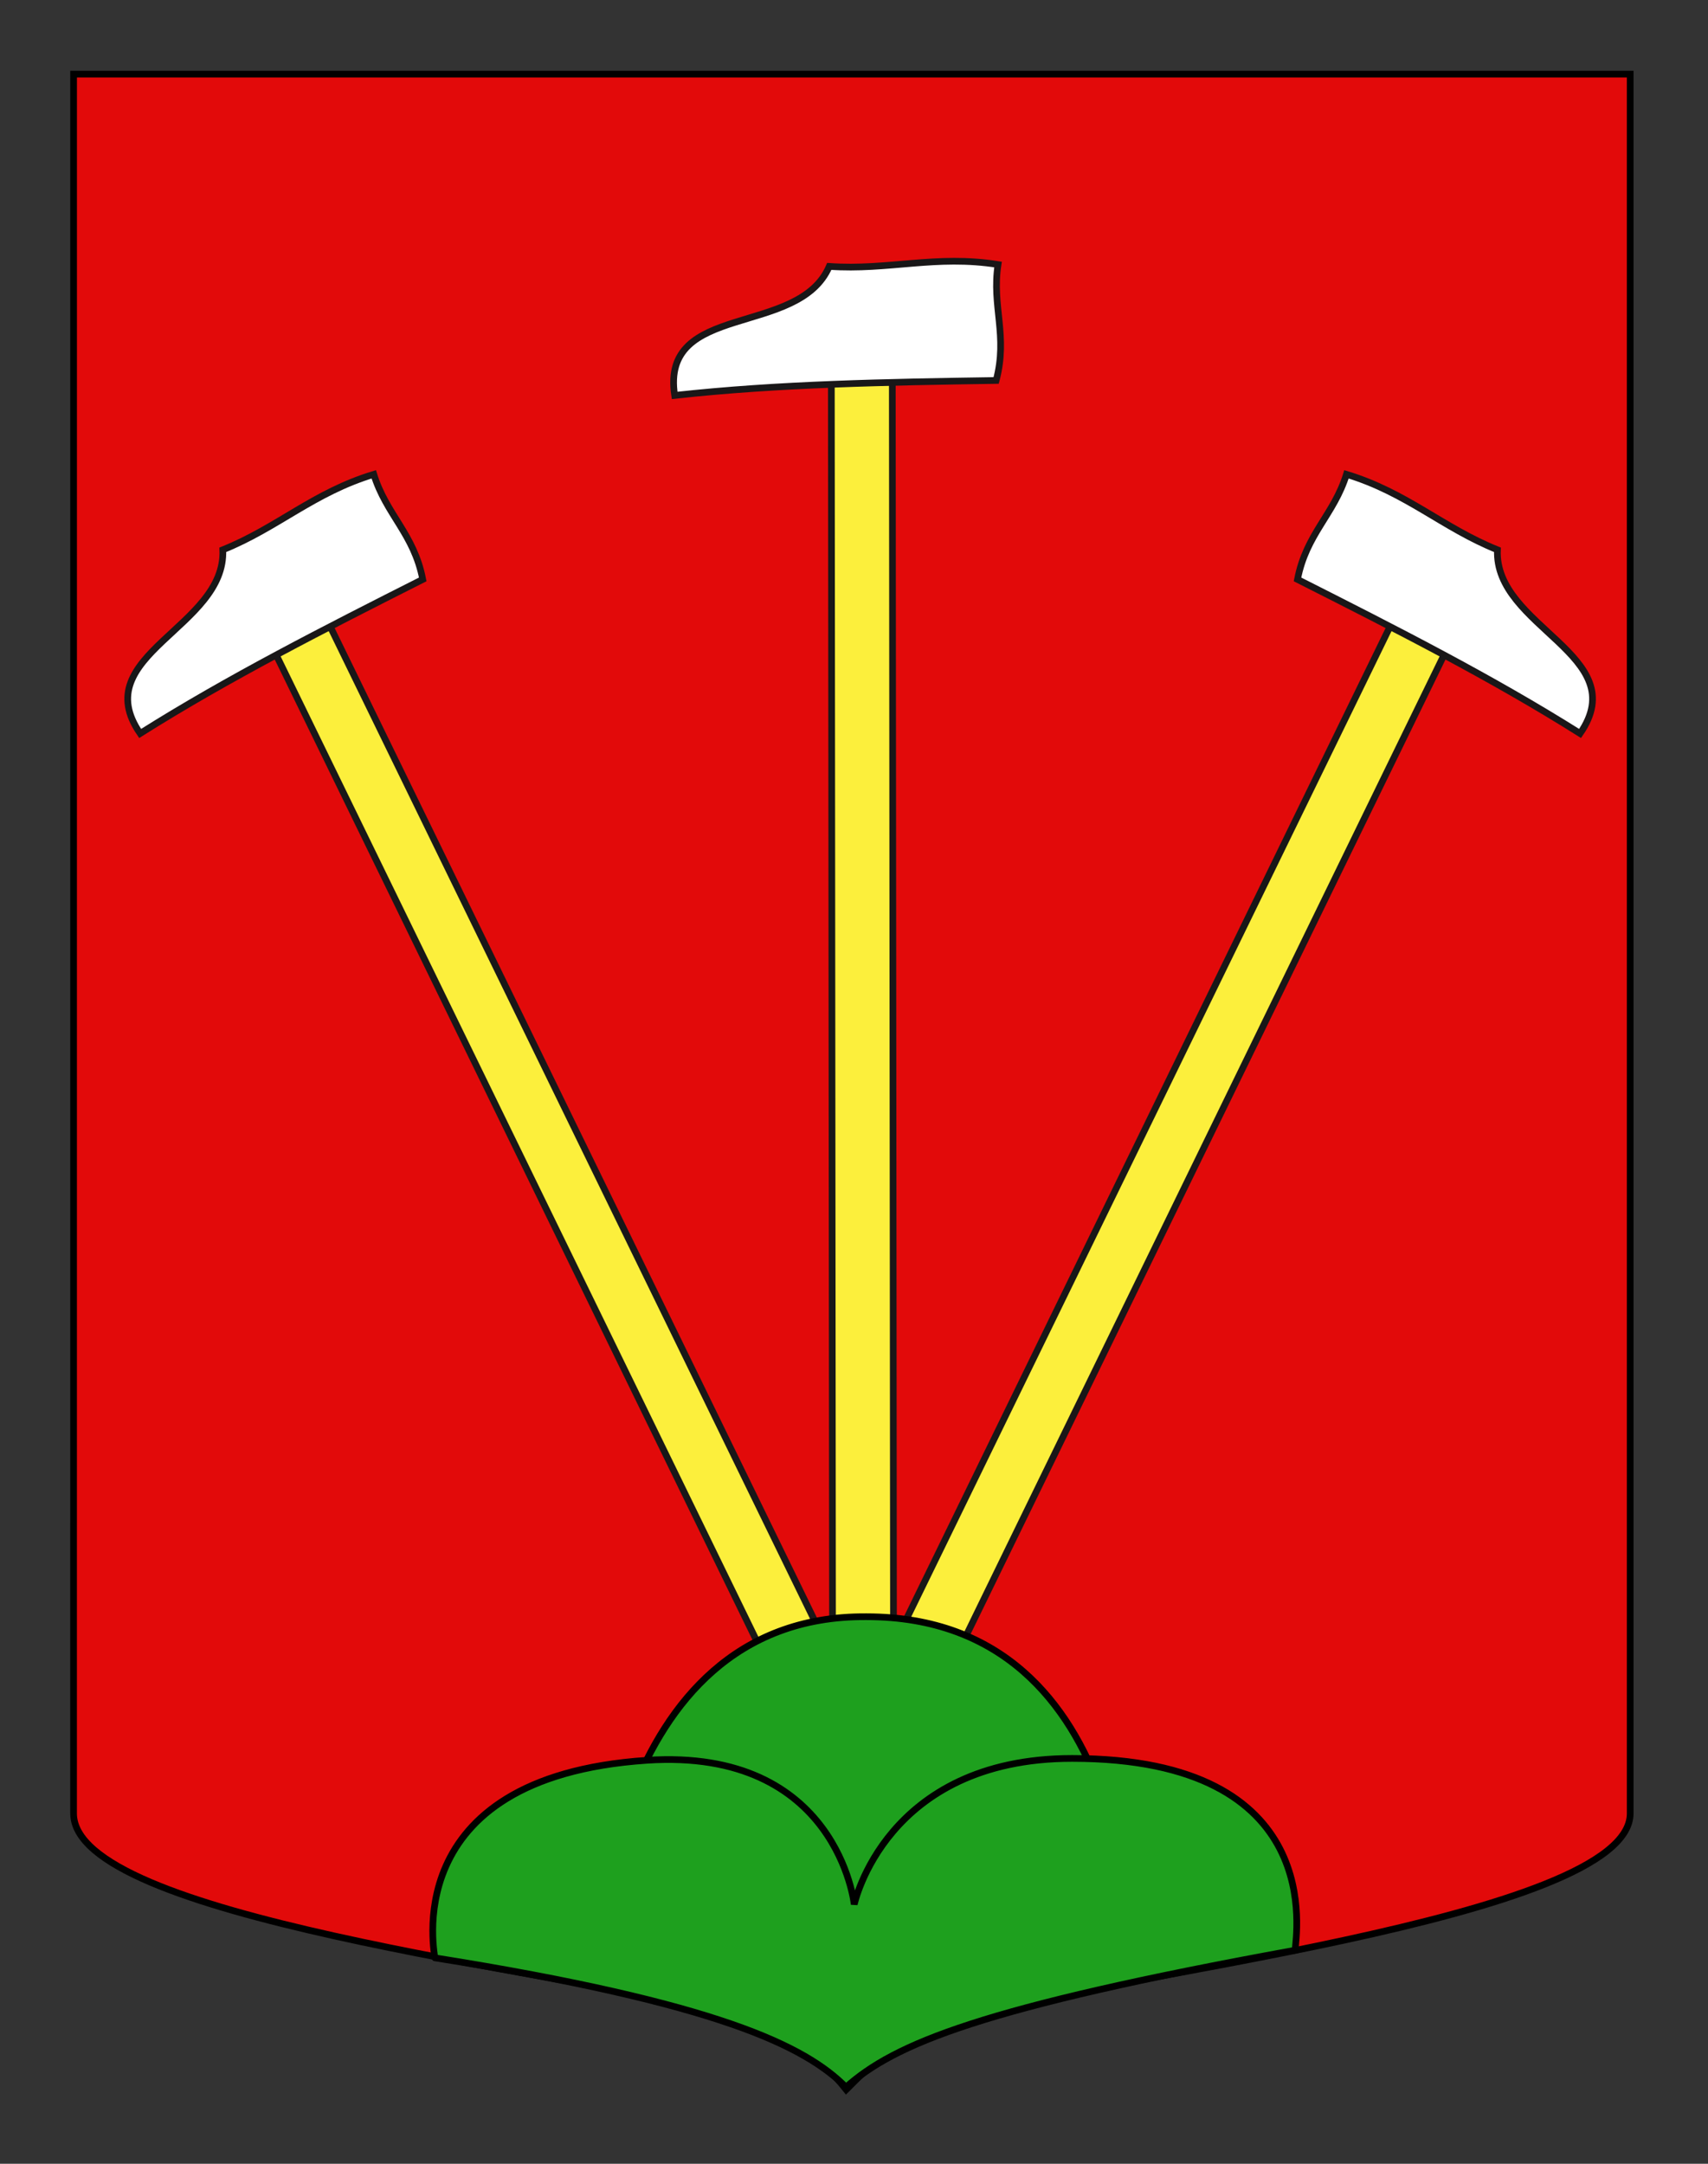 <?xml version="1.0" encoding="utf-8"?>
<!-- Generator: Adobe Illustrator 15.1.0, SVG Export Plug-In . SVG Version: 6.00 Build 0)  -->
<!DOCTYPE svg PUBLIC "-//W3C//DTD SVG 1.1//EN" "http://www.w3.org/Graphics/SVG/1.1/DTD/svg11.dtd">
<svg version="1.1" id="Layer_1" xmlns="http://www.w3.org/2000/svg" xmlns:xlink="http://www.w3.org/1999/xlink" x="0px" y="0px"
	 width="255.118px" height="323.148px" viewBox="0 0 255.118 323.148" enable-background="new 0 0 255.118 323.148"
	 xml:space="preserve">
<rect x="0" y="0" width="255.118" height="323.148" fill="#333333" stroke="none"/>
<path id="Fond_ecu" fill="#E20A0A" stroke="#000000" d="M10.994,11.075c78,0,154.504,0,232.504,0c0,135.583,0,149.083,0,259.75
	c0,15.806-79.103,24.25-104.103,31.249c-5,2-9,6-13,10c-4-5-9-9-15-11c-30-6.999-100.406-14.776-100.406-30.249
	C10.994,247.283,10.994,147.45,10.994,11.075z"/>
<g id="Marteau">
	<polygon fill="#FCEF3C" stroke="#191718" stroke-miterlimit="10" points="48.103,91.073 135.134,269.644 126.935,273.61 
		39.906,95.039 	"/>
	<path fill="#FFFFFF" stroke="#191718" stroke-miterlimit="10" d="M55.829,70.84c1.868,6.031,6,8.888,7.314,15.692
		c-14.531,7.339-29.032,14.698-42.208,23.008C12.846,97.833,33.793,93.7,33.28,82.112C41.452,78.826,46.852,73.554,55.829,70.84z"/>
</g>
<g id="Marteau_1_">
	<polygon fill="#FCEF3C" stroke="#191718" stroke-miterlimit="10" points="217.041,95.039 130.013,273.61 121.815,269.644 
		208.843,91.073 	"/>
	<path fill="#FFFFFF" stroke="#191718" stroke-miterlimit="10" d="M223.667,82.112C223.153,93.7,244.1,97.833,236.011,109.54
		c-13.176-8.31-27.677-15.669-42.208-23.008c1.314-6.804,5.446-9.661,7.314-15.692C210.094,73.554,215.495,78.826,223.667,82.112z"
		/>
</g>
<g id="Marteau_2_">
	<polygon fill="#FCEF3C" stroke="#191718" stroke-miterlimit="10" points="133.278,54.326 133.467,252.977 124.36,252.959 
		124.172,54.308 	"/>
	<path fill="#FFFFFF" stroke="#191718" stroke-miterlimit="10" d="M149.073,39.508c-0.957,6.241,1.51,10.617-0.283,17.312
		c-16.277,0.246-32.536,0.523-48.02,2.236c-2.155-14.066,18.49-8.623,23.096-19.27C132.651,40.404,139.813,38.024,149.073,39.508z"
		/>
</g>
<g id="Mont">
	<path fill="#1EA01E" stroke="#000000" d="M168.849,293.78l-79.975,0.503c0,0,1.244-53.14,40.533-52.833
		C170.346,241.45,168.849,293.78,168.849,293.78z"/>
	<path fill="#1EA01E" stroke="#000000" d="M126.364,311.71c-6.08-6.131-19.051-12.567-61.427-19.321
		c0.205,0.171-6.257-26.944,31.669-29.497c28.495-1.918,30.987,21.531,30.987,21.531s4.635-21.81,32.546-21.81
		c38.293,0,33.38,26.485,33.318,28.64C146.434,299.824,133.659,305.238,126.364,311.71z"/>
</g>
</svg>
